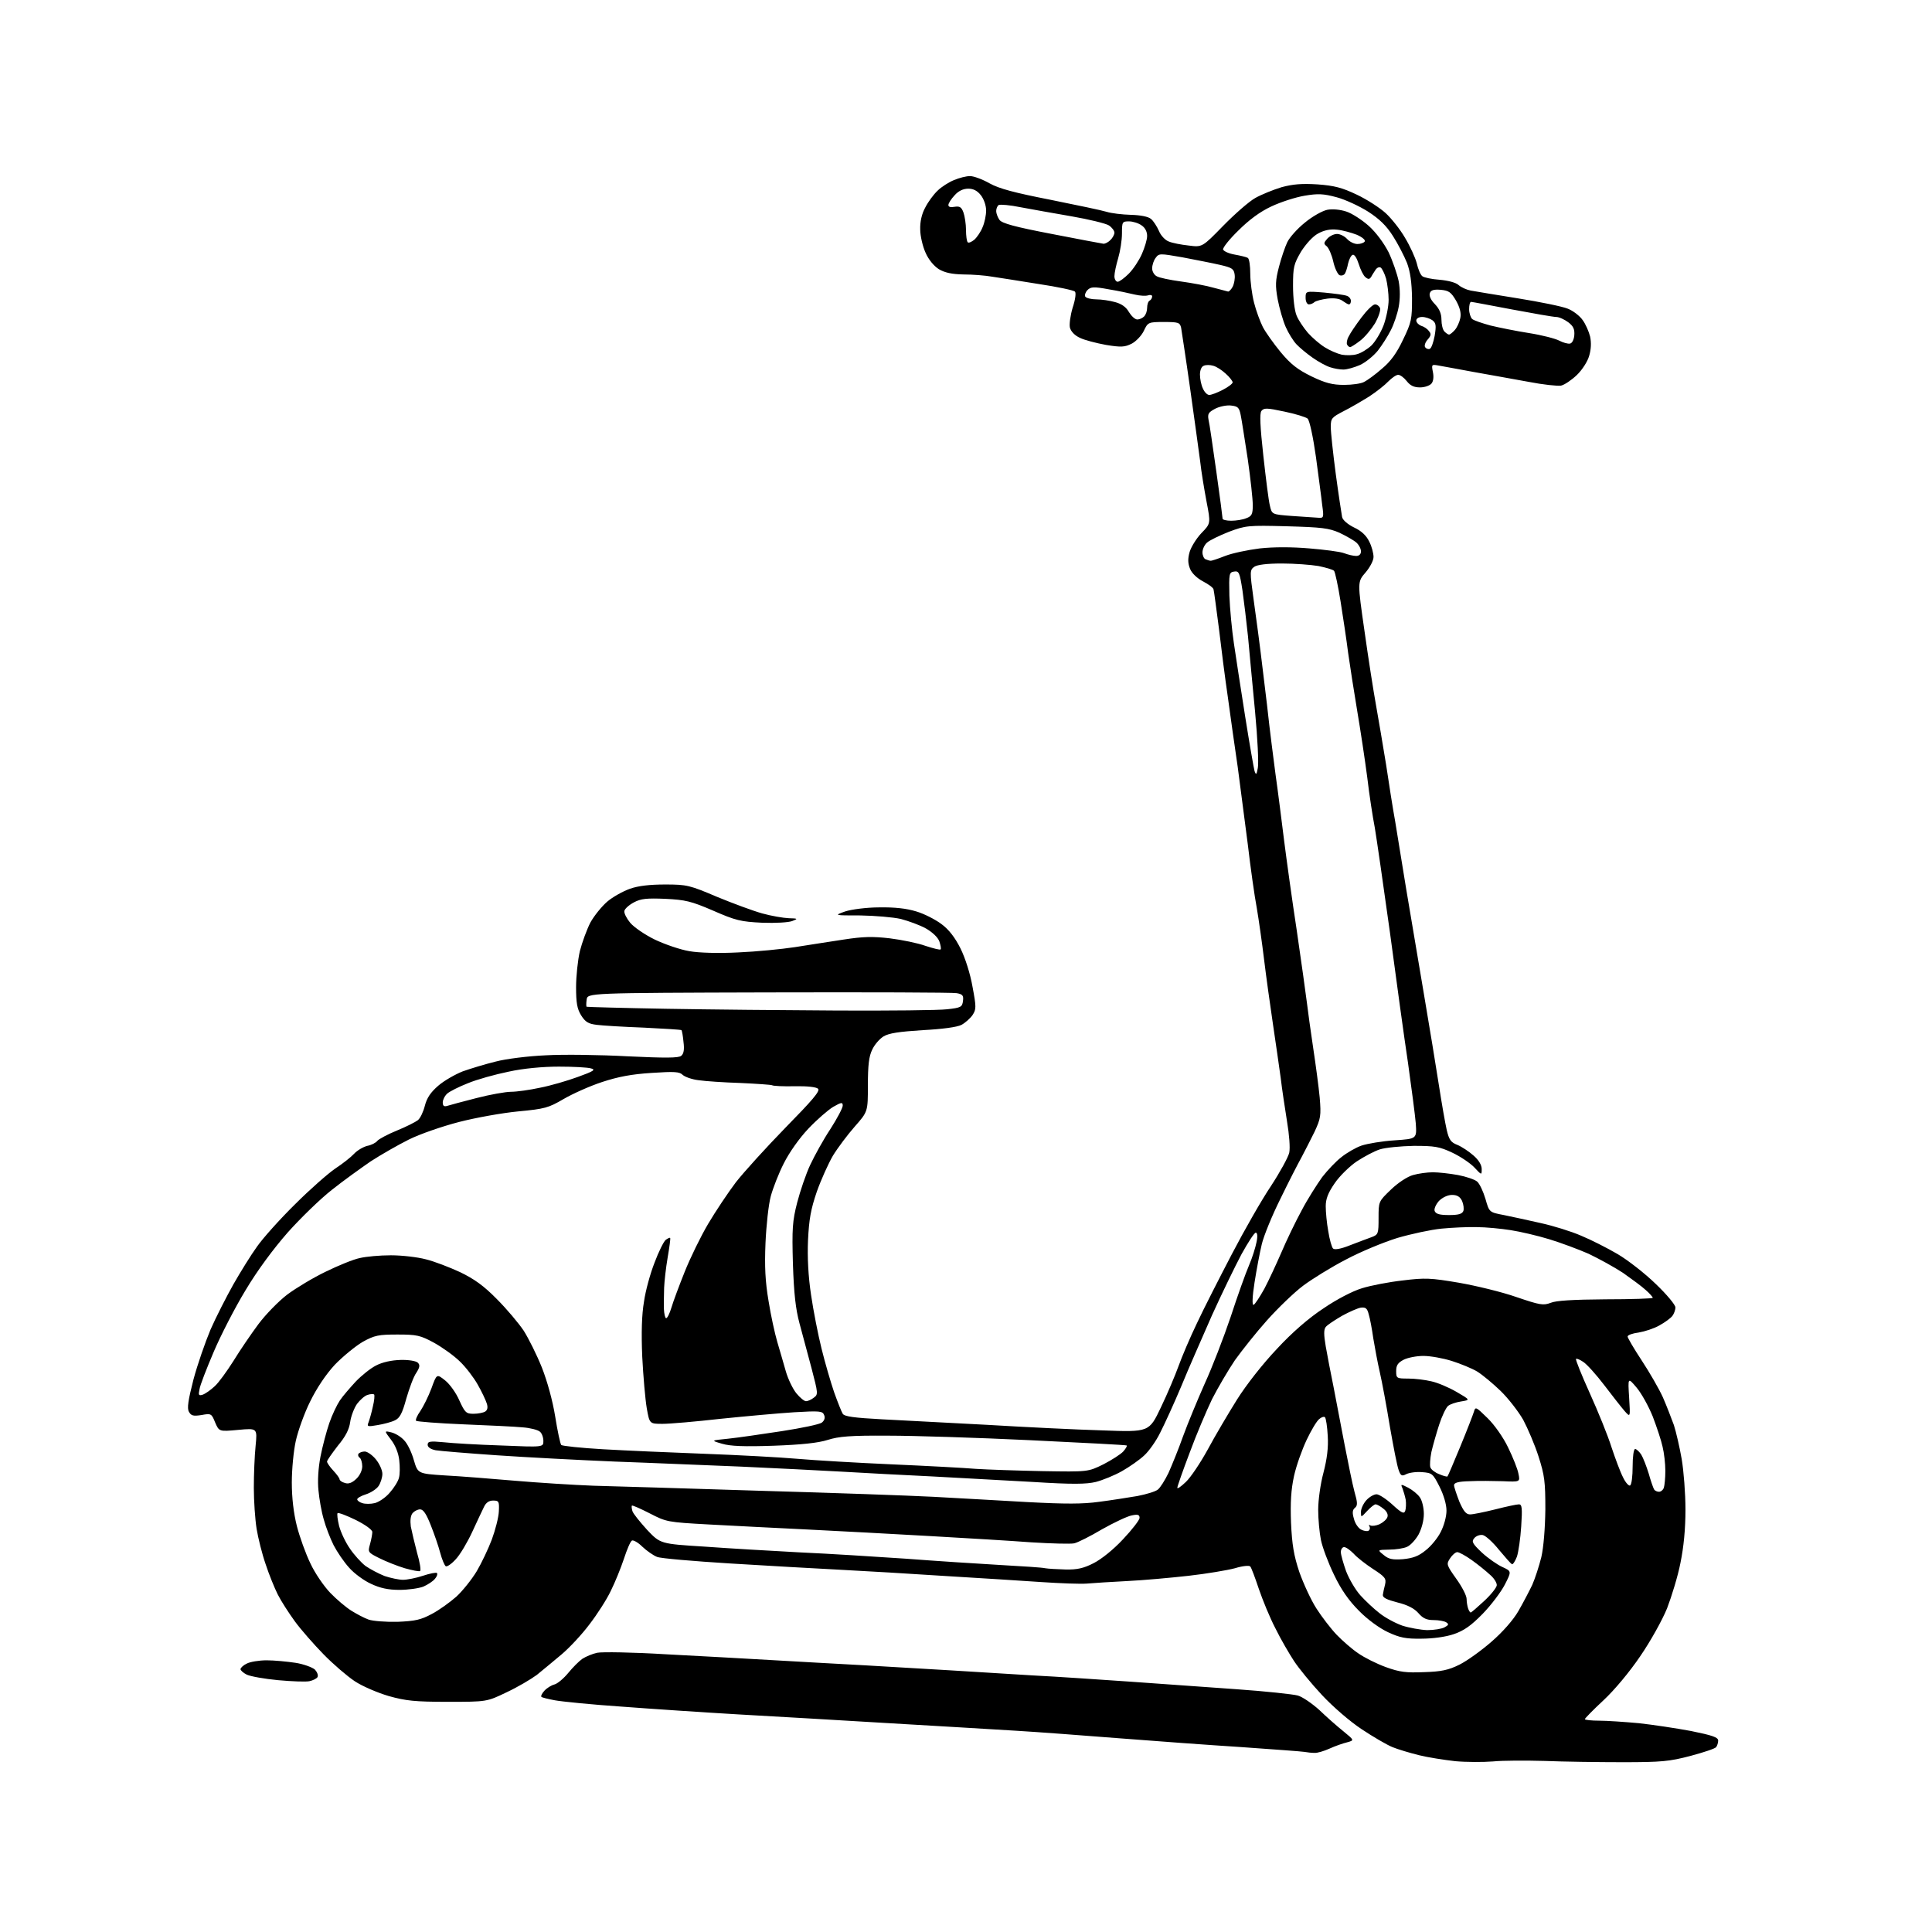 <?xml version="1.0" encoding="UTF-8" standalone="no"?>
<svg 
  version="1.1" 
  xmlns="http://www.w3.org/2000/svg" 
  xmlns:xlink="http://www.w3.org/1999/xlink" 
  xmlns:svg="http://www.w3.org/2000/svg"
  xmlns:rdf="http://www.w3.org/1999/02/22-rdf-syntax-ns#"
  xmlns:cc="http://creativecommons.org/ns#"
  xmlns:dc="http://purl.org/dc/elements/1.1/"
  viewBox="0 0 768 768"
  width="768"
  height="768"
>
<style>svg {background-color: white; }</style>"
<path stroke="none" fill="black" fill-rule="evenodd" d="M593.5,700.2C589.6,700.5 582.9,700.5 578.5,700.1C574.1,699.6 567.6,698.6 564.0,697.7C560.4,696.8 555.7,695.4 553.5,694.5C551.3,693.6 545.8,690.4 541.3,687.4C536.6,684.3 529.9,678.5 525.5,673.8C521.3,669.3 516.3,663.2 514.4,660.3C512.5,657.4 509.1,651.6 507.0,647.3C504.8,643.1 501.9,636.0 500.4,631.6C498.9,627.1 497.4,623.1 497.0,622.7C496.6,622.2 493.8,622.5 490.9,623.4C487.9,624.2 479.6,625.6 472.5,626.4C465.4,627.2 454.3,628.2 448.0,628.5C441.7,628.8 434.5,629.3 432.0,629.5C429.5,629.7 421.4,629.4 414.0,628.9C406.6,628.4 389.5,627.3 376.0,626.5C362.5,625.6 343.6,624.5 334.0,624.0C324.4,623.5 304.7,622.4 290.2,621.5C275.7,620.6 262.7,619.5 261.2,618.9C259.7,618.3 257.1,616.5 255.3,614.8C253.6,613.1 251.7,612.1 251.2,612.4C250.6,612.7 249.2,616.0 248.0,619.7C246.8,623.3 244.5,629.0 242.8,632.4C241.2,635.8 237.4,641.7 234.4,645.6C231.5,649.5 226.5,654.9 223.3,657.6C220.1,660.3 215.6,664.0 213.4,665.8C211.1,667.5 205.7,670.7 201.4,672.7C193.5,676.5 193.5,676.5 178.0,676.5C164.9,676.5 161.3,676.1 154.5,674.2C150.1,672.9 144.0,670.3 141.0,668.3C138.0,666.3 132.4,661.5 128.6,657.6C124.8,653.7 119.6,647.8 117.2,644.5C114.8,641.2 111.7,636.4 110.4,633.8C109.1,631.2 106.9,625.8 105.6,621.8C104.2,617.8 102.6,611.4 102.0,607.7C101.4,603.9 100.9,596.6 100.9,591.4C100.9,586.2 101.2,578.7 101.6,574.8C102.3,567.7 102.3,567.7 94.7,568.4C87.1,569.1 87.1,569.1 85.5,565.4C84.1,561.9 83.9,561.8 80.1,562.5C76.8,563.0 76.0,562.8 75.1,561.2C74.3,559.8 74.8,556.6 76.9,548.4C78.5,542.4 81.6,533.5 83.7,528.5C85.9,523.5 90.0,515.5 92.8,510.5C95.6,505.6 99.8,498.8 102.2,495.5C104.5,492.2 111.3,484.6 117.3,478.7C123.3,472.7 130.5,466.4 133.3,464.5C136.2,462.6 139.5,460.0 140.8,458.6C142.0,457.3 144.4,455.9 146.0,455.5C147.6,455.2 149.4,454.3 150.0,453.5C150.6,452.8 154.1,450.9 157.8,449.4C161.5,447.9 165.2,446.0 166.1,445.3C167.1,444.5 168.3,441.9 168.9,439.5C169.7,436.4 171.2,434.2 174.2,431.6C176.5,429.6 180.9,427.1 183.9,425.9C187.0,424.8 192.9,423.0 197.0,422.0C201.1,420.9 210.1,419.8 217.0,419.5C223.9,419.1 238.5,419.3 249.5,419.9C264.4,420.6 269.8,420.6 270.8,419.7C271.8,418.9 272.1,417.2 271.7,414.2C271.5,411.9 271.1,409.7 270.9,409.5C270.7,409.3 264.0,408.9 256.0,408.5C248.0,408.2 239.6,407.7 237.3,407.4C233.9,407.0 232.7,406.3 231.0,403.6C229.4,401.0 229.0,398.6 229.0,392.4C229.0,388.0 229.7,381.6 230.5,378.1C231.4,374.6 233.3,369.4 234.7,366.7C236.2,364.0 239.2,360.3 241.4,358.4C243.5,356.6 247.6,354.3 250.4,353.3C253.8,352.1 258.4,351.6 264.5,351.6C273.0,351.6 274.2,351.9 285.0,356.5C291.3,359.1 299.4,362.1 303.0,363.1C306.6,364.1 311.3,364.9 313.5,365.0C317.2,365.1 317.3,365.2 315.0,366.1C313.6,366.7 308.2,367.0 303.0,366.8C294.5,366.4 292.4,365.9 283.5,362.0C274.7,358.2 272.4,357.7 264.5,357.3C257.2,357.0 254.8,357.2 252.0,358.7C250.1,359.7 248.4,361.2 248.2,362.1C248.0,363.0 249.1,365.1 250.5,366.8C252.0,368.6 256.4,371.6 260.3,373.5C264.3,375.4 270.4,377.5 274.0,378.1C277.9,378.8 285.8,379.0 293.5,378.6C300.6,378.3 310.8,377.3 316.0,376.5C321.2,375.7 329.9,374.3 335.3,373.5C343.1,372.3 346.8,372.2 353.7,373.0C358.5,373.6 364.9,374.9 367.9,376.0C371.0,377.0 373.7,377.7 373.9,377.4C374.2,377.2 373.9,375.7 373.4,374.2C372.8,372.6 370.7,370.6 368.1,369.1C365.6,367.7 361.1,366.1 358.1,365.3C355.0,364.6 347.8,364.0 342.0,363.9C331.5,363.9 331.5,363.9 336.0,362.3C338.5,361.5 344.5,360.7 349.5,360.7C355.6,360.6 360.3,361.1 364.2,362.3C367.3,363.2 371.8,365.5 374.2,367.3C377.1,369.4 379.6,372.6 381.8,377.0C383.7,380.8 385.7,387.1 386.6,392.3C388.1,400.3 388.1,401.2 386.6,403.5C385.7,404.8 383.7,406.6 382.2,407.4C380.5,408.3 374.5,409.1 366.8,409.5C357.4,410.1 353.3,410.7 351.2,412.0C349.6,413.0 347.6,415.3 346.7,417.3C345.4,419.9 345.0,423.6 345.0,431.4C345.0,441.9 345.0,441.9 339.8,447.8C336.9,451.1 333.0,456.3 331.1,459.4C329.3,462.5 326.4,468.9 324.7,473.7C322.3,480.7 321.6,484.7 321.2,493.0C320.9,499.8 321.3,507.4 322.4,514.7C323.3,520.9 325.2,530.6 326.6,536.2C328.0,541.9 330.3,549.7 331.6,553.5C333.0,557.4 334.5,561.2 335.0,562.0C335.7,563.1 339.5,563.6 350.7,564.2C358.8,564.6 377.6,565.6 392.5,566.4C407.4,567.3 427.9,568.3 438.2,568.6C456.8,569.3 456.8,569.3 461.5,559.4C464.1,554.0 467.2,546.6 468.5,543.0C469.8,539.4 473.0,531.8 475.8,526.0C478.5,520.2 484.8,507.9 489.7,498.5C494.6,489.1 501.5,477.0 505.2,471.5C508.8,466.0 512.1,460.0 512.5,458.2C512.9,456.3 512.5,451.0 511.6,445.7C510.8,440.6 509.6,432.9 509.1,428.5C508.5,424.1 507.1,414.4 506.0,407.0C504.9,399.6 503.3,388.1 502.5,381.5C501.7,374.9 500.4,365.7 499.6,361.0C498.7,356.3 497.1,344.9 496.0,335.5C494.8,326.1 493.0,312.3 492.0,304.8C490.9,297.2 489.1,284.8 488.1,277.2C487.0,269.7 485.4,257.2 484.5,249.5C483.5,241.8 482.6,235.0 482.4,234.3C482.3,233.6 480.3,232.2 478.2,231.1C475.9,229.9 473.8,227.9 473.1,226.2C472.2,224.0 472.1,222.2 472.9,219.4C473.5,217.4 475.6,214.0 477.6,211.9C481.3,208.1 481.3,208.1 479.6,199.3C478.7,194.5 477.5,187.3 477.1,183.5C476.6,179.7 474.8,166.6 473.1,154.5C471.4,142.4 469.7,131.5 469.5,130.2C469.0,128.2 468.4,128.0 462.7,128.0C456.5,128.0 456.3,128.1 454.7,131.5C453.8,133.4 451.6,135.7 449.9,136.6C447.1,138.0 445.7,138.1 439.6,137.1C435.8,136.4 431.1,135.2 429.3,134.3C427.3,133.4 425.7,131.8 425.3,130.2C425.0,128.9 425.5,125.3 426.4,122.3C427.5,119.0 427.8,116.4 427.3,115.9C426.8,115.4 420.3,114.0 412.9,112.9C405.5,111.7 397.2,110.4 394.5,110.0C391.8,109.5 386.6,109.1 383.0,109.1C378.3,109.0 375.6,108.4 373.2,107.0C371.2,105.7 369.1,103.2 367.9,100.4C366.8,98.0 365.8,93.8 365.8,91.2C365.7,88.2 366.4,85.0 367.8,82.5C368.9,80.3 371.1,77.3 372.7,75.8C374.2,74.3 377.2,72.4 379.2,71.6C381.3,70.7 384.1,70.0 385.6,70.0C387.1,70.0 390.6,71.3 393.4,72.9C397.2,75.0 403.2,76.6 417.5,79.4C427.9,81.5 438.0,83.6 439.9,84.2C441.8,84.8 446.1,85.3 449.5,85.4C453.4,85.5 456.4,86.1 457.5,87.0C458.5,87.8 459.9,90.0 460.7,91.8C461.4,93.6 463.2,95.5 464.6,96.0C466.0,96.6 469.6,97.3 472.5,97.6C477.9,98.3 477.9,98.3 486.2,89.8C490.8,85.1 496.5,80.1 499.0,78.7C501.5,77.3 506.2,75.4 509.5,74.4C514.0,73.2 517.5,72.9 523.8,73.3C530.5,73.8 533.5,74.6 539.4,77.4C543.4,79.3 548.5,82.6 550.8,84.7C553.1,86.8 556.6,91.2 558.5,94.5C560.5,97.8 562.6,102.4 563.2,104.7C563.7,107.0 564.7,109.3 565.4,109.8C566.0,110.3 569.1,111.0 572.2,111.2C575.6,111.5 578.7,112.3 579.8,113.3C580.8,114.2 583.0,115.2 584.6,115.5C586.2,115.8 594.7,117.2 603.4,118.6C612.1,120.0 621.0,121.8 623.2,122.7C625.3,123.5 628.0,125.6 629.1,127.2C630.3,128.8 631.6,131.8 632.1,133.8C632.6,136.2 632.5,138.9 631.7,141.5C631.1,143.7 628.9,147.1 626.8,149.1C624.7,151.1 621.9,153.0 620.5,153.3C619.1,153.5 613.3,152.9 607.7,151.8C602.1,150.8 592.3,149.0 586.0,147.9C579.7,146.7 573.3,145.6 571.8,145.3C569.1,144.8 569.0,144.9 569.6,147.9C570.0,149.8 569.8,151.6 569.0,152.5C568.3,153.3 566.3,154.0 564.5,154.0C562.1,154.0 560.6,153.3 559.2,151.5C558.1,150.1 556.6,149.0 555.8,149.0C555.0,149.0 553.3,150.2 551.9,151.6C550.6,153.0 547.2,155.7 544.3,157.6C541.4,159.4 536.8,162.1 534.0,163.5C529.4,165.9 529.0,166.3 529.0,169.7C529.0,171.8 529.9,180.2 531.0,188.5C532.1,196.7 533.3,204.4 533.5,205.5C533.7,206.7 535.8,208.5 538.3,209.7C541.3,211.1 543.2,213.0 544.3,215.3C545.3,217.2 546.0,220.0 546.0,221.4C546.0,222.8 544.6,225.5 542.8,227.6C539.6,231.3 539.6,231.3 542.4,250.8C543.9,261.5 546.0,274.9 547.0,280.4C548.0,286.0 549.8,296.6 551.0,304.0C552.1,311.4 553.7,321.6 554.6,326.5C555.4,331.4 557.4,343.6 559.0,353.5C560.7,363.4 563.8,382.1 566.0,395.0C568.2,407.9 570.9,424.4 572.0,431.5C573.1,438.6 574.5,446.6 575.1,449.2C576.0,453.0 576.7,454.1 579.3,455.1C581.0,455.8 583.9,457.7 585.7,459.3C587.8,461.1 589.0,463.1 589.0,464.7C589.0,467.2 589.0,467.2 586.1,464.1C584.5,462.4 580.5,459.7 577.3,458.2C572.2,455.8 570.3,455.5 562.0,455.5C556.8,455.6 550.7,456.2 548.5,456.9C546.3,457.6 542.2,459.8 539.3,461.7C536.5,463.6 532.5,467.5 530.6,470.3C527.9,474.2 527.0,476.6 527.0,479.5C527.0,481.7 527.4,486.2 528.0,489.4C528.5,492.7 529.4,495.8 529.9,496.3C530.5,496.9 533.0,496.5 536.7,495.0C539.9,493.8 543.7,492.3 545.2,491.8C547.9,490.8 548.0,490.4 548.0,484.2C548.0,477.6 548.0,477.6 552.9,472.9C555.8,470.1 559.5,467.7 561.7,467.1C563.8,466.5 567.3,466.0 569.6,466.0C571.8,466.0 576.3,466.5 579.6,467.1C582.8,467.7 586.3,468.9 587.2,469.7C588.2,470.6 589.6,473.6 590.5,476.6C592.0,481.9 592.0,481.9 597.8,483.0C600.9,483.6 607.5,485.1 612.5,486.2C617.5,487.3 624.6,489.5 628.5,491.2C632.4,492.8 638.9,496.1 643.0,498.5C647.1,500.9 654.0,506.3 658.2,510.4C662.5,514.5 666.0,518.7 666.0,519.7C666.0,520.8 665.4,522.3 664.8,523.1C664.1,524.0 661.8,525.7 659.6,526.9C657.5,528.1 653.8,529.3 651.4,529.7C649.0,530.0 647.0,530.7 647.0,531.3C647.0,531.8 649.5,536.1 652.6,540.8C655.7,545.5 659.5,552.1 661.0,555.4C662.5,558.8 664.4,563.8 665.4,566.5C666.3,569.3 667.7,575.4 668.5,580.0C669.3,584.7 670.0,593.7 670.0,600.1C670.0,607.8 669.3,615.0 668.0,621.3C667.0,626.5 664.5,634.6 662.7,639.3C660.8,644.0 656.0,652.6 652.0,658.4C647.8,664.6 641.8,671.8 637.4,675.9C633.3,679.7 630.0,683.1 630.0,683.4C630.0,683.7 632.6,684.0 635.8,684.0C638.9,684.0 646.0,684.5 651.5,685.0C657.0,685.6 666.3,687.0 672.2,688.1C680.6,689.8 683.0,690.6 683.0,691.9C683.0,692.8 682.6,694.0 682.2,694.5C681.8,695.1 677.2,696.6 672.0,698.0C663.6,700.2 660.5,700.5 645.0,700.5C635.4,700.5 621.4,700.3 614.0,700.0C606.6,699.8 597.4,699.8 593.5,700.2zM522.5,696.8C521.4,696.8 519.6,696.6 518.5,696.4C517.4,696.2 506.1,695.4 493.5,694.5C480.9,693.7 459.0,692.1 445.0,691.0C431.0,689.9 412.5,688.5 404.0,688.0C395.5,687.5 372.8,686.1 353.5,685.0C334.2,683.8 307.2,682.3 293.5,681.5C279.8,680.7 258.8,679.3 247.0,678.4C235.2,677.6 223.3,676.4 220.6,675.9C217.9,675.4 215.4,674.8 215.2,674.5C214.9,674.2 215.5,673.1 216.4,672.1C217.4,671.0 219.2,669.9 220.4,669.6C221.6,669.3 224.1,667.2 225.9,665.0C227.7,662.8 230.2,660.3 231.5,659.4C232.9,658.5 235.5,657.4 237.4,657.0C239.3,656.6 251.6,656.8 264.7,657.6C277.8,658.3 296.6,659.3 306.5,659.9C316.4,660.5 333.3,661.4 344.0,662.0C354.7,662.6 370.0,663.5 378.0,664.0C386.0,664.5 400.6,665.4 410.5,666.0C420.4,666.5 437.9,667.7 449.5,668.5C461.1,669.3 480.0,670.7 491.6,671.5C503.1,672.3 514.1,673.5 515.9,674.0C517.7,674.5 521.5,677.1 524.4,679.7C527.2,682.4 531.5,686.2 534.0,688.2C538.4,691.8 538.4,691.8 535.5,692.6C533.8,693.0 530.7,694.1 528.5,695.1C526.3,696.1 523.6,696.9 522.5,696.8zM123.0,668.3C121.6,668.6 116.1,668.4 110.6,667.9C105.2,667.4 99.6,666.4 98.1,665.7C96.7,665.0 95.6,664.0 95.6,663.5C95.7,662.9 96.8,661.9 98.1,661.3C99.4,660.6 103.0,660.0 106.0,660.0C109.0,660.0 114.2,660.5 117.5,661.0C120.7,661.5 124.2,662.8 125.2,663.7C126.1,664.7 126.6,666.0 126.2,666.7C125.8,667.3 124.4,668.0 123.0,668.3zM566.1,664.7C572.9,664.5 575.8,663.9 580.2,661.7C583.2,660.2 588.9,656.1 592.9,652.6C597.3,648.8 601.6,643.9 603.6,640.4C605.5,637.1 607.9,632.5 609.1,630.0C610.2,627.5 611.8,622.6 612.7,619.0C613.6,615.1 614.2,607.6 614.3,600.0C614.3,589.0 614.0,586.5 611.6,579.0C610.1,574.3 607.3,567.8 605.5,564.4C603.6,561.1 599.6,555.9 596.5,552.9C593.5,550.0 589.3,546.5 587.2,545.2C585.2,544.0 580.6,542.1 577.1,541.0C573.6,539.9 568.6,539.0 565.8,539.0C563.1,539.0 559.6,539.7 558.0,540.5C555.7,541.7 555.0,542.7 555.0,545.0C555.0,547.9 555.2,548.0 559.8,548.0C562.4,548.0 566.5,548.5 569.0,549.1C571.4,549.6 575.9,551.5 579.0,553.3C584.5,556.5 584.5,556.5 580.8,557.1C578.8,557.4 576.4,558.2 575.6,558.9C574.8,559.6 573.2,562.9 572.1,566.3C571.0,569.7 569.6,574.6 569.0,577.2C568.5,579.8 568.3,582.5 568.6,583.3C568.9,584.2 570.5,585.4 572.1,586.0C573.7,586.7 575.2,587.1 575.4,586.9C575.6,586.7 577.9,581.3 580.5,575.0C583.1,568.7 585.5,562.5 585.9,561.2C586.5,559.1 586.7,559.2 591.3,563.7C594.0,566.3 597.6,571.4 599.5,575.4C601.4,579.3 603.3,584.0 603.6,585.8C604.3,589.1 604.3,589.1 597.4,588.8C593.6,588.7 587.7,588.6 584.2,588.8C579.7,588.9 578.0,589.4 578.0,590.4C578.0,591.1 579.0,594.0 580.1,596.9C581.8,600.8 582.8,602.0 584.4,602.0C585.5,602.0 590.0,601.1 594.4,600.0C598.7,598.9 602.9,598.0 603.8,598.0C605.0,598.0 605.2,599.4 604.7,606.8C604.4,611.6 603.6,617.0 603.0,618.8C602.3,620.6 601.4,622.0 601.0,621.8C600.6,621.6 598.3,619.0 595.8,616.0C593.4,613.0 590.5,610.4 589.4,610.2C588.2,610.0 586.7,610.6 586.0,611.5C584.9,612.8 585.3,613.6 589.1,617.2C591.5,619.4 595.2,622.0 597.2,622.9C600.9,624.6 600.9,624.6 598.2,629.9C596.7,632.8 592.8,638.0 589.4,641.5C584.8,646.2 582.0,648.2 577.9,649.6C574.7,650.7 569.5,651.4 565.0,651.4C558.9,651.5 556.4,651.0 551.7,648.8C548.3,647.2 543.5,643.7 540.2,640.3C536.2,636.3 533.1,631.9 530.3,626.0C528.0,621.3 525.7,615.1 525.1,612.2C524.5,609.3 524.0,603.9 524.0,600.1C524.0,596.4 524.9,589.8 526.1,585.4C527.5,580.0 528.1,575.4 527.8,570.8C527.6,567.1 527.1,563.8 526.7,563.4C526.4,563.0 525.3,563.3 524.4,564.1C523.4,564.9 521.2,568.6 519.4,572.4C517.6,576.2 515.3,582.6 514.4,586.7C513.2,592.2 512.9,597.2 513.2,605.3C513.6,614.0 514.3,618.3 516.5,624.9C518.1,629.4 521.1,636.0 523.3,639.4C525.4,642.7 529.1,647.5 531.3,649.8C533.6,652.2 537.5,655.6 539.9,657.2C542.3,658.9 547.3,661.4 550.9,662.7C556.4,664.7 559.0,665.0 566.1,664.7zM567.3,648.0C570.0,648.0 573.1,647.5 574.2,646.9C575.9,646.0 576.0,645.6 574.9,644.9C574.1,644.4 571.9,644.0 569.8,644.0C567.1,644.0 565.6,643.3 563.8,641.2C562.2,639.4 559.6,638.0 555.5,637.0C551.3,635.9 549.6,635.1 549.7,634.0C549.8,633.2 550.2,631.3 550.6,629.8C551.1,627.5 550.6,626.8 545.8,623.7C542.9,621.8 539.4,619.1 538.1,617.6C536.7,616.2 535.1,615.0 534.3,615.0C533.6,615.0 533.0,615.9 533.0,617.0C533.0,618.0 534.0,621.5 535.1,624.6C536.3,627.7 538.8,632.0 540.8,634.2C542.7,636.3 546.1,639.5 548.3,641.2C550.5,643.0 554.6,645.2 557.4,646.2C560.2,647.1 564.7,647.9 567.3,648.0zM158.0,644.7C165.1,644.4 167.3,643.9 171.6,641.6C174.5,640.1 178.9,636.9 181.4,634.7C183.9,632.4 187.5,627.9 189.5,624.6C191.4,621.4 194.1,615.7 195.5,612.0C196.9,608.2 198.2,603.2 198.3,600.8C198.5,596.8 198.3,596.5 196.0,596.5C194.4,596.5 193.2,597.3 192.4,599.0C191.7,600.4 189.6,604.9 187.7,609.0C185.8,613.1 182.9,618.0 181.2,619.8C179.5,621.7 177.7,622.9 177.2,622.6C176.7,622.3 175.7,619.9 175.0,617.3C174.3,614.6 172.6,609.7 171.2,606.2C169.5,601.9 168.3,600.0 167.0,600.0C166.0,600.0 164.7,600.7 164.0,601.5C163.2,602.5 163.0,604.4 163.3,606.8C163.7,608.8 164.8,613.5 165.8,617.3C166.9,621.0 167.4,624.2 167.0,624.5C166.6,624.8 163.8,624.2 160.9,623.4C157.9,622.5 153.4,620.7 150.8,619.4C146.2,617.1 146.2,617.0 147.1,613.8C147.6,612.0 148.0,609.8 148.0,609.0C148.0,608.1 145.2,606.1 141.4,604.2C137.7,602.4 134.5,601.2 134.2,601.5C133.9,601.8 134.2,604.1 134.8,606.6C135.5,609.2 137.4,613.2 139.1,615.6C140.7,618.0 143.5,621.1 145.3,622.5C147.2,623.8 150.6,625.6 152.9,626.5C155.3,627.3 158.6,628.0 160.2,628.0C161.8,628.0 165.4,627.3 168.1,626.4C170.8,625.5 173.3,625.0 173.7,625.3C174.0,625.7 173.7,626.7 172.9,627.6C172.1,628.6 170.1,629.9 168.3,630.7C166.5,631.4 162.2,632.0 158.8,632.0C154.3,632.0 151.1,631.3 147.5,629.6C144.8,628.4 140.8,625.5 138.8,623.2C136.7,620.9 134.0,616.9 132.6,614.2C131.3,611.6 129.5,607.0 128.7,604.0C127.8,601.0 126.9,595.8 126.6,592.5C126.2,588.8 126.5,583.6 127.4,579.0C128.2,574.9 129.8,568.9 130.9,565.7C132.0,562.5 133.9,558.5 135.1,556.7C136.3,554.9 139.2,551.6 141.4,549.2C143.7,546.8 147.3,543.9 149.5,542.8C152.0,541.5 155.6,540.7 159.2,540.6C162.4,540.5 165.4,541.0 166.1,541.7C167.0,542.6 166.9,543.5 165.5,545.7C164.4,547.2 162.7,551.9 161.5,556.0C159.9,561.9 158.9,563.7 157.0,564.6C155.6,565.3 152.5,566.1 150.1,566.5C146.1,567.2 145.8,567.1 146.5,565.4C146.9,564.3 147.7,561.6 148.2,559.2C148.8,556.8 149.0,554.6 148.7,554.3C148.4,554.1 147.2,554.1 146.1,554.5C145.0,554.8 143.1,556.5 141.9,558.1C140.8,559.7 139.5,563.0 139.2,565.3C138.8,568.2 137.4,571.0 134.3,574.7C132.0,577.7 130.0,580.5 130.0,581.0C130.0,581.5 131.1,583.1 132.5,584.6C133.9,586.1 135.0,587.6 135.0,588.1C135.0,588.5 135.9,589.2 137.1,589.5C138.5,590.0 139.9,589.5 141.6,587.9C143.0,586.6 144.0,584.5 144.0,582.9C144.0,581.4 143.5,579.8 143.0,579.5C142.4,579.1 142.2,578.4 142.5,577.9C142.9,577.4 144.0,577.0 145.0,577.0C146.0,577.0 148.0,578.4 149.4,580.1C150.8,581.8 152.0,584.4 152.0,585.9C152.0,587.3 151.3,589.5 150.5,590.7C149.7,591.9 147.4,593.4 145.5,594.0C143.6,594.6 142.0,595.5 142.0,596.0C142.0,596.5 142.9,597.2 144.0,597.5C145.1,597.9 147.4,597.9 149.0,597.5C150.6,597.1 153.3,595.3 154.9,593.4C156.6,591.5 158.3,588.8 158.6,587.4C159.0,586.0 159.0,582.9 158.7,580.4C158.4,577.7 157.2,574.6 155.5,572.4C152.7,568.7 152.7,568.7 155.6,569.4C157.2,569.8 159.5,571.2 160.7,572.6C162.0,573.9 163.7,577.5 164.5,580.4C166.1,585.8 166.1,585.8 176.8,586.5C182.7,586.8 195.2,587.8 204.5,588.6C213.8,589.4 228.0,590.3 236.0,590.6C244.0,590.8 273.7,591.7 302.0,592.6C330.3,593.4 361.4,594.5 371.0,595.0C380.6,595.5 397.5,596.5 408.4,597.1C423.6,597.9 430.4,597.9 436.9,597.0C441.6,596.4 448.5,595.3 452.1,594.7C455.7,594.0 459.4,592.9 460.3,592.1C461.2,591.4 463.1,588.4 464.5,585.5C465.8,582.6 468.5,576.0 470.3,570.9C472.2,565.7 476.1,556.3 478.9,550.0C481.8,543.7 486.4,531.8 489.2,523.5C491.9,515.2 495.2,506.0 496.5,503.0C497.8,500.0 499.1,495.8 499.5,493.7C500.0,491.4 499.8,490.0 499.2,490.0C498.6,490.0 496.1,493.9 493.5,498.6C491.0,503.3 485.7,514.2 481.8,522.8C478.0,531.5 472.4,544.1 469.6,551.0C466.7,557.9 462.9,566.2 461.2,569.5C459.6,572.8 456.7,576.9 454.8,578.6C453.0,580.3 449.0,583.1 446.0,584.8C443.0,586.5 438.3,588.4 435.6,589.1C431.8,590.0 426.4,590.1 410.6,589.1C399.5,588.5 381.5,587.5 370.5,586.9C359.5,586.4 343.3,585.5 334.5,585.0C325.7,584.5 307.7,583.6 294.5,583.0C281.3,582.5 258.8,581.5 244.5,581.0C230.2,580.4 209.1,579.3 197.5,578.5C185.9,577.7 175.0,576.8 173.2,576.5C171.2,576.1 170.0,575.3 170.0,574.3C170.0,573.0 170.9,572.8 176.2,573.3C179.7,573.7 190.0,574.3 199.2,574.6C216.0,575.3 216.0,575.3 216.0,572.8C216.0,571.4 215.4,569.7 214.6,569.1C213.8,568.4 210.7,567.6 207.8,567.4C204.9,567.1 194.3,566.6 184.3,566.2C174.3,565.8 165.8,565.1 165.4,564.8C165.1,564.4 165.8,562.7 167.1,560.9C168.3,559.1 170.3,555.1 171.5,551.9C173.6,546.1 173.6,546.1 176.9,548.7C178.8,550.2 181.3,553.7 182.6,556.7C184.8,561.5 185.3,562.0 188.2,562.0C190.0,562.0 192.1,561.6 192.9,561.1C193.8,560.5 194.0,559.4 193.5,557.9C193.1,556.6 191.5,553.2 189.9,550.4C188.4,547.7 185.2,543.5 182.9,541.3C180.6,539.0 176.0,535.7 172.6,533.8C167.1,530.8 165.7,530.5 158.0,530.5C150.5,530.5 148.9,530.8 144.2,533.4C141.3,535.1 136.3,539.2 133.1,542.5C129.5,546.4 125.9,551.8 123.3,557.1C121.0,561.7 118.5,568.7 117.6,572.7C116.7,576.7 116.0,584.1 116.0,589.3C116.0,595.4 116.7,601.4 118.0,606.6C119.1,610.9 121.5,617.6 123.4,621.5C125.2,625.4 128.8,630.6 131.3,633.2C133.8,635.8 137.6,639.0 139.7,640.3C141.8,641.6 144.8,643.2 146.5,643.8C148.2,644.4 153.3,644.8 158.0,644.7zM584.6,641.0C584.9,641.0 587.3,638.9 590.0,636.4C592.8,633.8 595.0,631.0 595.0,630.1C595.0,629.1 593.8,627.2 592.2,625.9C590.7,624.5 587.5,621.9 585.1,620.2C582.6,618.4 580.0,617.0 579.3,617.0C578.6,617.0 577.3,618.1 576.4,619.5C574.9,621.8 575.0,622.1 578.9,627.6C581.2,630.8 583.0,634.3 583.0,635.6C583.0,636.8 583.3,638.5 583.6,639.4C583.9,640.3 584.4,641.0 584.6,641.0zM423.6,623.9C428.2,624.0 430.8,623.4 434.7,621.4C437.7,619.9 442.6,616.0 446.4,611.9C450.0,608.1 453.0,604.2 453.0,603.4C453.0,602.1 452.3,601.9 449.9,602.4C448.2,602.7 442.9,605.2 438.1,607.9C433.4,610.7 428.4,613.2 427.0,613.5C425.6,613.8 418.0,613.6 410.0,613.1C402.0,612.5 383.8,611.4 369.5,610.6C355.2,609.8 333.4,608.6 321.0,608.0C308.6,607.4 291.0,606.5 281.8,606.0C265.3,605.1 264.9,605.0 258.3,601.6C254.6,599.7 251.4,598.3 251.2,598.5C251.0,598.7 251.1,599.7 251.4,600.7C251.7,601.7 254.4,605.0 257.2,608.1C262.5,613.7 262.5,613.7 280.0,614.8C289.6,615.5 306.7,616.5 318.0,617.1C329.3,617.6 348.2,618.8 360.0,619.6C371.8,620.5 388.7,621.6 397.5,622.1C406.3,622.6 414.4,623.1 415.5,623.4C416.6,623.6 420.2,623.8 423.6,623.9zM557.7,619.8C561.7,619.4 563.9,618.6 566.7,616.3C568.8,614.7 571.5,611.4 572.7,609.0C574.0,606.5 575.0,602.9 575.0,600.5C575.0,598.0 573.9,594.3 572.2,590.9C569.6,585.8 569.3,585.5 565.3,585.2C563.0,585.0 560.2,585.4 559.0,586.0C557.3,586.9 556.8,586.7 556.0,584.4C555.4,582.9 553.9,575.1 552.5,567.1C551.2,559.1 549.4,549.4 548.5,545.5C547.6,541.6 546.5,535.6 545.9,532.0C545.4,528.4 544.6,524.1 544.1,522.5C543.5,520.1 542.9,519.6 541.0,519.8C539.7,520.0 536.3,521.5 533.4,523.1C530.5,524.8 527.6,526.7 527.0,527.5C526.2,528.5 526.2,530.5 527.0,535.2C527.6,538.7 529.0,545.9 530.1,551.3C531.1,556.6 533.1,567.0 534.5,574.3C535.9,581.5 537.6,589.9 538.4,592.9C539.7,597.4 539.7,598.5 538.6,599.4C537.6,600.2 537.5,601.4 538.2,603.7C538.6,605.5 539.9,607.4 541.0,608.0C542.1,608.6 543.5,608.8 544.0,608.5C544.6,608.1 544.7,607.4 544.4,606.8C544.0,606.2 544.2,606.0 544.8,606.4C545.4,606.7 547.0,606.5 548.4,605.9C549.8,605.2 551.2,604.0 551.5,603.1C551.9,602.1 551.3,600.8 550.0,599.8C548.8,598.8 547.4,598.0 546.8,598.0C546.3,598.0 544.8,599.2 543.5,600.6C541.0,603.3 541.0,603.3 541.0,601.0C541.0,599.7 542.0,597.6 543.2,596.3C544.4,595.0 546.2,594.0 547.2,594.0C548.2,594.0 551.1,595.9 553.5,598.1C557.2,601.5 558.1,601.9 558.6,600.6C558.9,599.7 559.0,597.7 558.8,596.2C558.5,594.7 557.9,592.7 557.5,591.6C556.7,589.9 556.9,589.9 559.8,591.4C561.5,592.3 563.6,594.0 564.4,595.2C565.3,596.4 566.0,599.4 566.0,601.8C566.0,604.5 565.1,607.7 563.9,610.0C562.7,612.1 560.7,614.3 559.3,614.9C558.0,615.5 554.8,616.0 552.2,616.0C547.5,616.1 547.5,616.1 550.0,618.1C552.0,619.8 553.5,620.1 557.7,619.8zM659.5,593.0C660.2,593.0 661.1,592.3 661.4,591.4C661.7,590.5 662.0,587.5 662.0,584.7C662.0,581.8 661.5,577.5 660.9,575.1C660.4,572.7 658.6,567.3 657.0,563.1C655.3,558.9 652.4,553.7 650.5,551.5C647.1,547.5 647.1,547.5 647.6,555.5C648.1,563.5 648.1,563.5 645.8,560.9C644.5,559.4 640.9,554.8 637.7,550.6C634.5,546.4 630.8,542.3 629.4,541.4C628.1,540.5 626.7,539.9 626.5,540.2C626.2,540.4 628.7,546.6 632.0,553.9C635.3,561.2 639.2,570.8 640.6,575.3C642.1,579.8 644.1,585.2 645.2,587.3C646.2,589.4 647.5,590.8 648.0,590.5C648.6,590.1 649.0,586.8 649.0,582.9C649.0,579.1 649.4,576.0 650.0,576.0C650.5,576.0 651.6,577.0 652.4,578.2C653.2,579.5 654.5,582.9 655.4,585.8C656.2,588.7 657.2,591.5 657.5,592.0C657.8,592.6 658.7,593.0 659.5,593.0zM471.4,589.1C473.3,587.3 477.2,581.5 480.1,576.2C483.0,570.8 488.2,562.0 491.7,556.4C495.4,550.5 502.0,542.1 507.6,536.2C513.7,529.6 520.3,523.9 526.1,520.1C531.2,516.6 537.7,513.2 541.4,512.1C544.9,511.0 552.2,509.6 557.6,509.0C566.5,507.9 568.7,508.0 579.9,509.9C586.8,511.1 597.1,513.6 602.8,515.6C612.2,518.8 613.5,519.0 616.4,517.9C618.5,517.0 625.2,516.6 638.2,516.5C648.6,516.5 657.0,516.2 657.0,515.9C657.0,515.6 655.8,514.2 654.2,512.8C652.7,511.4 648.6,508.4 645.2,506.0C641.7,503.7 635.5,500.3 631.5,498.4C627.4,496.6 620.4,494.0 615.8,492.6C611.2,491.2 604.4,489.6 600.5,489.0C596.7,488.4 590.6,487.8 587.0,487.8C583.4,487.7 577.1,488.0 573.0,488.4C568.9,488.8 561.0,490.5 555.5,492.1C550.0,493.8 540.8,497.6 535.0,500.7C529.2,503.7 521.6,508.4 518.0,511.1C514.4,513.8 508.0,520.0 503.7,524.8C499.4,529.6 493.7,536.8 490.9,540.7C488.2,544.7 484.1,551.7 481.8,556.2C479.6,560.8 475.5,570.4 472.9,577.5C470.2,584.6 468.0,590.9 468.0,591.4C468.0,592.0 469.5,590.9 471.4,589.1zM414.5,584.8C432.5,585.1 432.5,585.1 438.6,582.1C441.9,580.4 445.5,578.1 446.5,577.0C447.5,575.9 448.1,574.8 447.9,574.6C447.7,574.4 430.4,573.5 409.5,572.5C388.6,571.5 363.2,570.7 353.0,570.7C338.0,570.6 333.4,571.0 329.0,572.4C325.2,573.6 318.6,574.3 307.5,574.7C295.9,575.1 290.3,574.9 287.0,573.9C282.5,572.6 282.5,572.6 289.5,571.9C293.4,571.5 302.9,570.1 310.8,568.9C318.6,567.7 325.8,566.2 326.7,565.5C327.7,564.7 328.1,563.6 327.6,562.5C327.0,560.9 325.9,560.8 315.6,561.4C309.3,561.8 296.2,563.0 286.4,564.0C276.7,565.1 266.3,566.0 263.4,566.0C258.2,566.0 258.2,566.0 257.1,559.8C256.5,556.3 255.7,547.1 255.3,539.3C254.9,529.8 255.1,522.6 256.0,517.4C256.6,513.1 258.5,506.2 260.2,501.9C261.8,497.6 263.8,493.6 264.6,492.9C265.4,492.3 266.2,491.9 266.4,492.1C266.6,492.3 266.1,495.8 265.4,499.9C264.7,504.0 264.1,509.4 264.0,511.9C263.9,514.4 263.9,518.2 263.9,520.2C264.0,522.3 264.4,524.0 264.8,524.0C265.3,524.0 266.2,522.1 266.9,519.8C267.6,517.4 270.0,511.0 272.2,505.5C274.4,500.0 278.6,491.4 281.5,486.5C284.4,481.6 289.4,474.1 292.5,470.0C295.7,465.9 304.6,456.1 312.3,448.2C322.8,437.5 326.1,433.7 325.2,432.8C324.5,432.1 320.8,431.7 315.9,431.8C311.3,431.9 307.3,431.7 306.9,431.4C306.5,431.2 300.8,430.8 294.3,430.5C287.8,430.3 280.4,429.8 277.7,429.4C275.1,429.1 272.3,428.1 271.4,427.3C270.1,426.0 268.1,425.9 259.0,426.5C251.1,427.0 245.8,428.0 239.4,430.1C234.5,431.7 227.6,434.8 224.0,436.9C218.0,440.4 216.6,440.8 206.0,441.8C199.7,442.4 189.1,444.3 182.5,446.0C175.9,447.7 166.9,450.8 162.5,453.0C158.1,455.2 151.3,459.1 147.3,461.7C143.4,464.4 136.4,469.4 131.9,473.0C127.3,476.6 119.5,484.2 114.4,489.9C108.7,496.4 102.3,505.0 97.6,512.9C93.4,519.8 87.7,530.9 84.9,537.5C82.1,544.1 79.5,550.7 79.3,552.3C78.8,554.6 79.0,554.9 80.6,554.4C81.7,554.0 83.8,552.5 85.3,551.1C86.9,549.7 90.2,545.1 92.8,541.0C95.3,536.9 99.8,530.3 102.7,526.4C105.6,522.5 110.8,517.2 114.2,514.6C117.7,512.0 124.5,507.9 129.5,505.5C134.4,503.1 140.5,500.6 143.0,500.1C145.5,499.5 151.0,499.0 155.4,499.0C159.7,499.0 165.9,499.7 169.3,500.6C172.6,501.4 178.8,503.8 182.9,505.7C188.5,508.4 192.3,511.1 197.5,516.4C201.4,520.3 206.2,526.0 208.2,529.0C210.1,532.0 213.4,538.6 215.4,543.6C217.6,549.2 219.7,556.9 220.7,563.1C221.6,568.8 222.7,573.9 223.1,574.4C223.5,574.8 231.0,575.6 239.7,576.1C248.4,576.6 266.5,577.4 280.0,577.9C293.5,578.4 310.2,579.3 317.0,579.9C323.9,580.5 340.8,581.5 354.5,582.1C368.2,582.7 383.3,583.5 388.0,583.9C392.7,584.2 404.6,584.6 414.5,584.8zM320.4,557.0C321.1,557.0 322.5,556.4 323.5,555.6C325.3,554.3 325.2,553.9 322.6,543.9C321.1,538.2 318.9,530.1 317.8,526.0C316.3,520.4 315.6,514.4 315.2,502.5C314.8,488.4 315.0,485.4 316.9,478.0C318.1,473.4 320.4,466.6 322.1,463.0C323.8,459.4 327.3,453.0 330.1,448.8C332.8,444.6 335.0,440.4 335.0,439.5C335.0,438.1 334.5,438.1 331.2,440.0C329.2,441.2 324.7,445.1 321.3,448.7C317.7,452.5 313.7,458.2 311.6,462.4C309.6,466.3 307.3,472.2 306.4,475.5C305.5,478.8 304.6,487.2 304.3,494.1C303.9,503.5 304.2,509.4 305.5,517.1C306.4,522.8 308.0,530.1 309.0,533.5C310.0,536.8 311.5,542.1 312.4,545.2C313.3,548.3 315.2,552.2 316.6,553.9C318.0,555.6 319.7,557.0 320.4,557.0zM498.3,518.7C498.8,518.6 500.7,515.7 502.6,512.3C504.4,508.9 507.4,502.4 509.4,497.8C511.3,493.3 514.9,485.8 517.4,481.2C519.8,476.6 523.6,470.7 525.6,467.9C527.7,465.2 531.1,461.6 533.2,460.0C535.3,458.3 538.9,456.2 541.2,455.4C543.6,454.6 549.5,453.6 554.4,453.3C563.2,452.7 563.2,452.7 562.8,446.6C562.5,443.2 561.1,432.4 559.7,422.5C558.2,412.6 555.0,389.2 552.5,370.5C549.9,351.8 547.2,333.1 546.5,329.0C545.7,324.9 544.3,315.9 543.5,309.0C542.6,302.1 540.8,290.2 539.5,282.5C538.2,274.8 536.6,264.4 535.9,259.5C535.3,254.6 533.9,245.4 532.9,239.1C531.9,232.8 530.7,227.3 530.3,226.9C529.8,226.4 527.0,225.6 524.1,225.0C521.1,224.5 514.6,224.0 509.6,224.0C503.5,224.0 499.8,224.5 498.6,225.3C496.8,226.6 496.8,227.2 498.3,238.1C499.2,244.4 500.9,257.1 502.0,266.5C503.2,275.9 504.3,285.8 504.6,288.5C504.9,291.2 506.0,299.8 507.0,307.5C508.1,315.2 509.6,327.4 510.5,334.5C511.4,341.6 513.6,357.6 515.5,370.0C517.3,382.4 519.1,395.2 519.5,398.5C519.9,401.8 521.0,409.9 522.0,416.5C523.0,423.1 524.2,432.0 524.6,436.3C525.2,443.5 525.0,444.6 522.6,449.8C521.1,452.9 518.7,457.5 517.4,460.0C516.0,462.5 512.2,469.9 509.0,476.5C505.7,483.1 502.4,491.2 501.6,494.5C500.8,497.8 499.5,504.7 498.7,509.8C497.8,515.5 497.7,518.9 498.3,518.7zM576.0,483.0C579.7,483.0 581.2,482.6 581.7,481.4C582.0,480.6 581.8,478.8 581.2,477.4C580.4,475.7 579.2,475.0 577.2,475.0C575.5,475.0 573.4,476.0 572.0,477.4C570.7,478.9 570.0,480.6 570.3,481.4C570.8,482.6 572.3,483.0 576.0,483.0zM177.8,439.6C178.7,439.3 183.9,437.9 189.4,436.5C194.8,435.1 201.0,434.0 203.2,434.0C205.3,434.0 210.5,433.3 214.6,432.4C218.8,431.6 225.6,429.6 229.7,428.1C236.1,425.8 236.9,425.2 234.9,424.7C233.6,424.3 227.8,424.0 222.2,424.0C215.8,424.0 208.1,424.7 202.2,426.0C196.8,427.1 189.6,429.1 186.0,430.6C182.4,432.0 178.7,433.9 177.8,434.7C176.8,435.6 176.0,437.2 176.0,438.2C176.0,439.6 176.5,440.0 177.8,439.6zM333.0,401.7C353.6,401.8 373.2,401.6 376.5,401.2C382.0,400.6 382.5,400.3 382.8,397.9C383.1,395.7 382.6,395.2 380.3,394.8C378.8,394.5 345.1,394.4 305.5,394.5C233.5,394.7 233.5,394.7 233.2,397.4C233.0,398.8 233.0,400.1 233.2,400.2C233.4,400.3 247.4,400.7 264.5,401.0C281.6,401.3 312.4,401.6 333.0,401.7zM500.0,305.3C500.4,303.5 499.9,293.4 498.9,282.8C497.9,272.2 496.6,258.8 496.1,253.0C495.5,247.2 494.5,239.0 493.9,234.7C492.8,227.6 492.5,226.9 490.6,227.2C488.6,227.5 488.5,228.0 488.7,236.8C488.9,242.0 489.7,250.5 490.5,255.8C491.3,261.2 493.3,274.3 495.0,285.0C496.7,295.7 498.4,305.4 498.7,306.5C499.3,308.2 499.5,308.0 500.0,305.3zM481.2,222.9C481.6,223.0 484.2,222.1 487.0,221.0C489.8,219.9 496.0,218.6 500.8,218.0C506.2,217.4 513.6,217.4 520.5,218.0C526.5,218.5 532.8,219.3 534.3,219.9C535.9,220.5 538.0,221.0 539.1,221.0C540.3,221.0 541.0,220.3 541.0,219.2C541.0,218.1 540.2,216.6 539.2,215.7C538.2,214.8 535.2,213.1 532.5,211.8C528.2,209.9 525.4,209.6 511.5,209.2C496.1,208.8 495.2,208.9 488.5,211.4C484.7,212.9 480.8,214.8 479.8,215.7C478.8,216.6 478.0,218.3 478.0,219.6C478.0,220.8 478.6,222.1 479.2,222.3C479.9,222.6 480.8,222.9 481.2,222.9zM489.4,207.0C491.3,207.0 494.0,206.6 495.4,206.0C497.6,205.2 498.0,204.4 498.0,200.8C498.0,198.4 497.1,190.2 496.0,182.5C494.8,174.8 493.6,166.9 493.2,165.0C492.6,162.0 492.1,161.5 489.3,161.2C487.6,161.0 484.7,161.6 483.0,162.5C480.4,163.9 480.0,164.5 480.4,166.8C480.8,168.3 482.1,177.6 483.5,187.4C484.9,197.3 486.0,205.7 486.0,206.2C486.0,206.6 487.5,207.0 489.4,207.0zM523.9,205.8C526.2,206.0 526.3,205.8 525.6,200.8C525.3,197.9 524.1,189.2 523.1,181.6C522.0,173.8 520.6,167.2 519.8,166.4C519.1,165.8 514.9,164.5 510.5,163.6C503.5,162.1 502.4,162.1 501.4,163.4C500.7,164.5 500.9,169.4 502.2,181.2C503.2,190.2 504.3,199.1 504.8,201.0C505.6,204.5 505.6,204.5 513.5,205.1C517.9,205.4 522.6,205.7 523.9,205.8zM480.7,157.0C481.5,157.0 483.9,156.1 486.0,155.0C488.2,153.9 490.0,152.5 490.0,152.0C490.0,151.5 488.8,149.9 487.2,148.5C485.7,147.1 483.5,145.7 482.3,145.4C481.0,145.0 479.3,145.0 478.5,145.4C477.6,145.7 477.0,147.2 477.0,148.9C477.0,150.6 477.5,153.1 478.2,154.5C478.8,155.9 479.9,157.0 480.7,157.0zM534.3,153.0C537.5,153.0 541.1,152.5 542.3,151.8C543.5,151.2 546.7,148.9 549.3,146.6C552.8,143.7 555.2,140.4 557.7,135.1C561.1,128.1 561.3,126.9 561.3,118.5C561.2,112.2 560.6,108.0 559.3,104.5C558.2,101.8 555.7,96.9 553.7,93.8C551.1,89.7 548.3,87.0 543.8,84.1C540.3,81.9 534.7,79.3 531.3,78.4C526.1,77.0 523.9,76.9 518.6,77.8C515.0,78.4 509.1,80.3 505.3,82.1C500.8,84.2 496.4,87.5 492.2,91.7C488.7,95.1 486.0,98.5 486.2,99.2C486.5,99.9 488.5,100.8 490.8,101.2C493.1,101.6 495.5,102.2 496.0,102.5C496.6,102.8 497.0,105.7 497.0,108.8C497.0,112.0 497.7,117.2 498.5,120.3C499.3,123.5 500.9,127.8 502.0,130.0C503.1,132.1 506.3,136.6 509.1,140.0C513.1,144.8 515.8,146.9 521.3,149.6C526.9,152.3 529.7,153.0 534.3,153.0zM534.0,146.9C532.6,146.9 530.3,146.5 528.8,146.0C527.4,145.6 524.2,143.9 521.8,142.2C519.5,140.6 516.5,138.1 515.3,136.8C514.1,135.5 512.2,132.5 511.1,130.0C510.0,127.5 508.6,122.6 507.9,119.0C506.9,113.5 507.0,111.5 508.4,106.1C509.3,102.6 510.8,98.2 511.7,96.3C512.6,94.4 515.7,90.9 518.7,88.5C521.7,86.0 525.7,83.8 527.6,83.4C529.7,83.0 532.8,83.3 535.2,84.1C537.4,84.8 541.4,87.4 544.1,89.8C547.0,92.4 550.1,96.6 552.0,100.3C553.6,103.7 555.4,108.9 556.0,111.8C556.6,115.1 556.6,118.8 556.0,122.0C555.5,124.7 554.1,128.9 552.9,131.2C551.7,133.6 549.4,137.2 547.7,139.4C546.0,141.5 542.8,144.1 540.6,145.1C538.3,146.1 535.4,146.9 534.0,146.9zM539.4,140.8C541.0,140.4 543.6,138.8 545.2,137.3C546.7,135.8 548.9,132.2 550.0,129.3C551.1,126.3 552.0,121.8 552.0,119.2C552.0,116.6 551.5,112.8 551.0,110.8C550.4,108.7 549.4,106.8 548.9,106.4C548.3,106.0 547.4,106.4 546.9,107.1C546.4,107.9 545.5,109.2 545.1,110.0C544.4,111.1 543.9,111.1 542.8,110.2C542.0,109.6 540.8,107.2 540.1,104.9C539.4,102.7 538.4,101.0 537.7,101.3C537.1,101.5 536.3,103.0 535.9,104.7C535.6,106.3 535.0,108.2 534.6,108.8C534.2,109.4 533.3,109.7 532.5,109.4C531.8,109.1 530.6,106.7 530.0,104.0C529.4,101.3 528.2,98.6 527.4,97.9C526.1,96.9 526.2,96.5 527.6,94.9C528.6,93.8 530.3,93.0 531.5,93.0C532.7,93.0 534.5,93.9 535.5,95.0C536.5,96.1 538.3,97.0 539.6,97.0C540.9,97.0 542.2,96.5 542.5,96.0C542.9,95.4 541.4,94.2 539.3,93.3C537.2,92.5 533.7,91.5 531.5,91.3C528.8,91.0 526.4,91.5 524.0,92.8C521.9,93.9 519.2,96.9 517.2,100.0C514.3,105.0 514.0,106.1 514.0,113.7C514.0,118.5 514.6,123.5 515.4,125.4C516.1,127.2 518.2,130.3 519.9,132.3C521.7,134.3 524.7,136.9 526.7,138.1C528.6,139.3 531.6,140.6 533.4,141.0C535.1,141.3 537.8,141.3 539.4,140.8zM568.3,138.7C569.0,138.5 569.8,136.1 570.3,133.5C571.0,129.3 570.8,128.4 569.4,127.3C568.4,126.6 566.6,126.0 565.3,126.0C564.0,126.0 563.0,126.6 563.0,127.4C563.0,128.2 563.9,129.1 564.9,129.5C566.0,129.8 567.4,130.7 568.0,131.6C569.0,132.7 568.9,133.4 567.5,135.0C566.6,136.0 566.1,137.4 566.5,138.0C566.9,138.6 567.7,138.9 568.3,138.7zM536.7,138.0C536.4,138.0 535.8,137.6 535.5,137.0C535.2,136.5 535.4,135.0 536.1,133.8C536.7,132.5 539.0,129.1 541.2,126.2C543.3,123.4 545.7,121.0 546.6,121.0C547.4,121.0 548.3,121.7 548.6,122.5C548.9,123.3 548.0,126.0 546.6,128.5C545.1,130.9 542.5,134.1 540.6,135.5C538.8,136.9 537.0,138.0 536.7,138.0zM624.0,136.6C624.9,136.5 625.6,135.2 625.8,133.4C626.0,130.9 625.5,129.7 623.4,128.1C621.9,127.0 619.8,126.0 618.6,126.0C617.5,126.0 609.5,124.6 601.0,123.0C592.5,121.4 585.2,120.0 584.8,120.0C584.3,120.0 584.0,121.3 584.0,122.9C584.0,124.5 584.6,126.2 585.2,126.8C585.9,127.4 589.2,128.5 592.5,129.4C595.8,130.2 602.7,131.6 607.8,132.4C612.9,133.2 618.3,134.6 619.8,135.4C621.3,136.2 623.2,136.7 624.0,136.6zM576.0,133.0C576.4,133.0 577.4,132.2 578.3,131.2C579.2,130.2 580.2,128.0 580.5,126.4C580.9,124.4 580.3,122.2 578.8,119.5C576.8,116.1 575.9,115.5 572.7,115.2C570.0,115.0 568.8,115.3 568.4,116.5C568.0,117.5 568.7,119.2 570.4,120.9C572.2,122.8 573.0,124.7 573.0,127.1C573.0,129.0 573.5,131.1 574.2,131.8C574.9,132.5 575.7,133.0 576.0,133.0zM452.1,127.0C452.9,127.0 454.1,126.5 454.8,125.8C455.5,125.1 456.0,123.6 456.0,122.4C456.0,121.1 456.4,119.8 457.0,119.5C457.6,119.2 458.0,118.4 458.0,117.8C458.0,117.3 457.3,117.1 456.4,117.4C455.5,117.7 453.2,117.6 451.1,117.1C449.1,116.6 444.4,115.6 440.7,115.0C434.8,113.9 433.6,114.0 432.3,115.3C431.5,116.1 431.1,117.3 431.4,117.9C431.8,118.5 433.8,119.0 435.8,119.0C437.8,119.0 441.2,119.5 443.3,120.1C445.9,120.8 447.7,122.1 448.8,124.1C449.8,125.7 451.2,127.0 452.1,127.0zM520.3,121.0C519.6,121.0 519.0,119.9 519.0,118.4C519.0,115.7 519.0,115.7 526.4,116.3C530.4,116.7 534.4,117.2 535.4,117.6C536.3,117.9 537.0,118.8 537.0,119.6C537.0,120.4 536.7,121.0 536.2,121.0C535.8,121.0 534.7,120.3 533.7,119.6C532.5,118.7 530.4,118.4 527.7,118.7C525.4,119.0 523.1,119.6 522.5,120.1C522.0,120.6 521.0,121.0 520.3,121.0zM488.2,115.9C488.6,115.9 489.4,115.1 490.0,114.0C490.6,112.8 491.0,110.7 490.8,109.2C490.5,106.9 489.8,106.4 485.0,105.3C482.0,104.6 475.3,103.3 470.1,102.3C461.0,100.7 460.7,100.7 459.4,102.5C458.6,103.5 458.0,105.4 458.0,106.7C458.0,107.9 458.8,109.3 459.8,109.8C460.7,110.4 465.1,111.3 469.5,111.9C473.9,112.5 479.8,113.6 482.5,114.4C485.2,115.1 487.8,115.8 488.2,115.9zM444.3,112.0C445.0,112.0 447.0,110.5 448.7,108.8C450.5,107.0 452.8,103.5 453.9,101.0C455.0,98.5 456.0,95.3 456.0,93.8C456.0,92.1 455.2,90.5 453.8,89.6C452.6,88.7 450.3,88.0 448.8,88.0C446.1,88.0 446.0,88.2 446.0,92.8C446.0,95.5 445.3,99.9 444.5,102.6C443.7,105.3 443.0,108.5 443.0,109.8C443.0,111.0 443.6,112.0 444.3,112.0zM387.3,95.3C388.4,94.3 389.9,92.1 390.6,90.3C391.4,88.5 392.0,85.5 392.0,83.7C392.0,81.7 391.1,79.1 389.9,77.6C388.5,75.8 386.9,75.0 384.9,75.0C382.9,75.0 381.0,75.9 379.5,77.6C378.1,79.1 377.0,80.8 377.0,81.5C377.0,82.3 377.9,82.5 379.5,82.2C381.5,81.9 382.2,82.3 383.0,84.5C383.5,85.9 384.0,89.1 384.0,91.4C384.0,93.7 384.3,96.0 384.7,96.3C385.0,96.7 386.2,96.2 387.3,95.3zM438.7,96.9C439.3,96.9 440.6,96.3 441.4,95.4C442.3,94.6 443.0,93.2 443.0,92.5C443.0,91.7 442.0,90.4 440.8,89.6C439.5,88.8 432.9,87.2 426.0,86.0C419.1,84.8 410.0,83.2 405.8,82.4C401.5,81.5 397.6,81.2 397.0,81.5C396.5,81.8 396.0,82.9 396.0,83.9C396.0,84.8 396.6,86.4 397.3,87.4C398.3,88.8 403.5,90.2 418.1,93.0C428.8,95.1 438.0,96.8 438.7,96.9z" />

</svg>